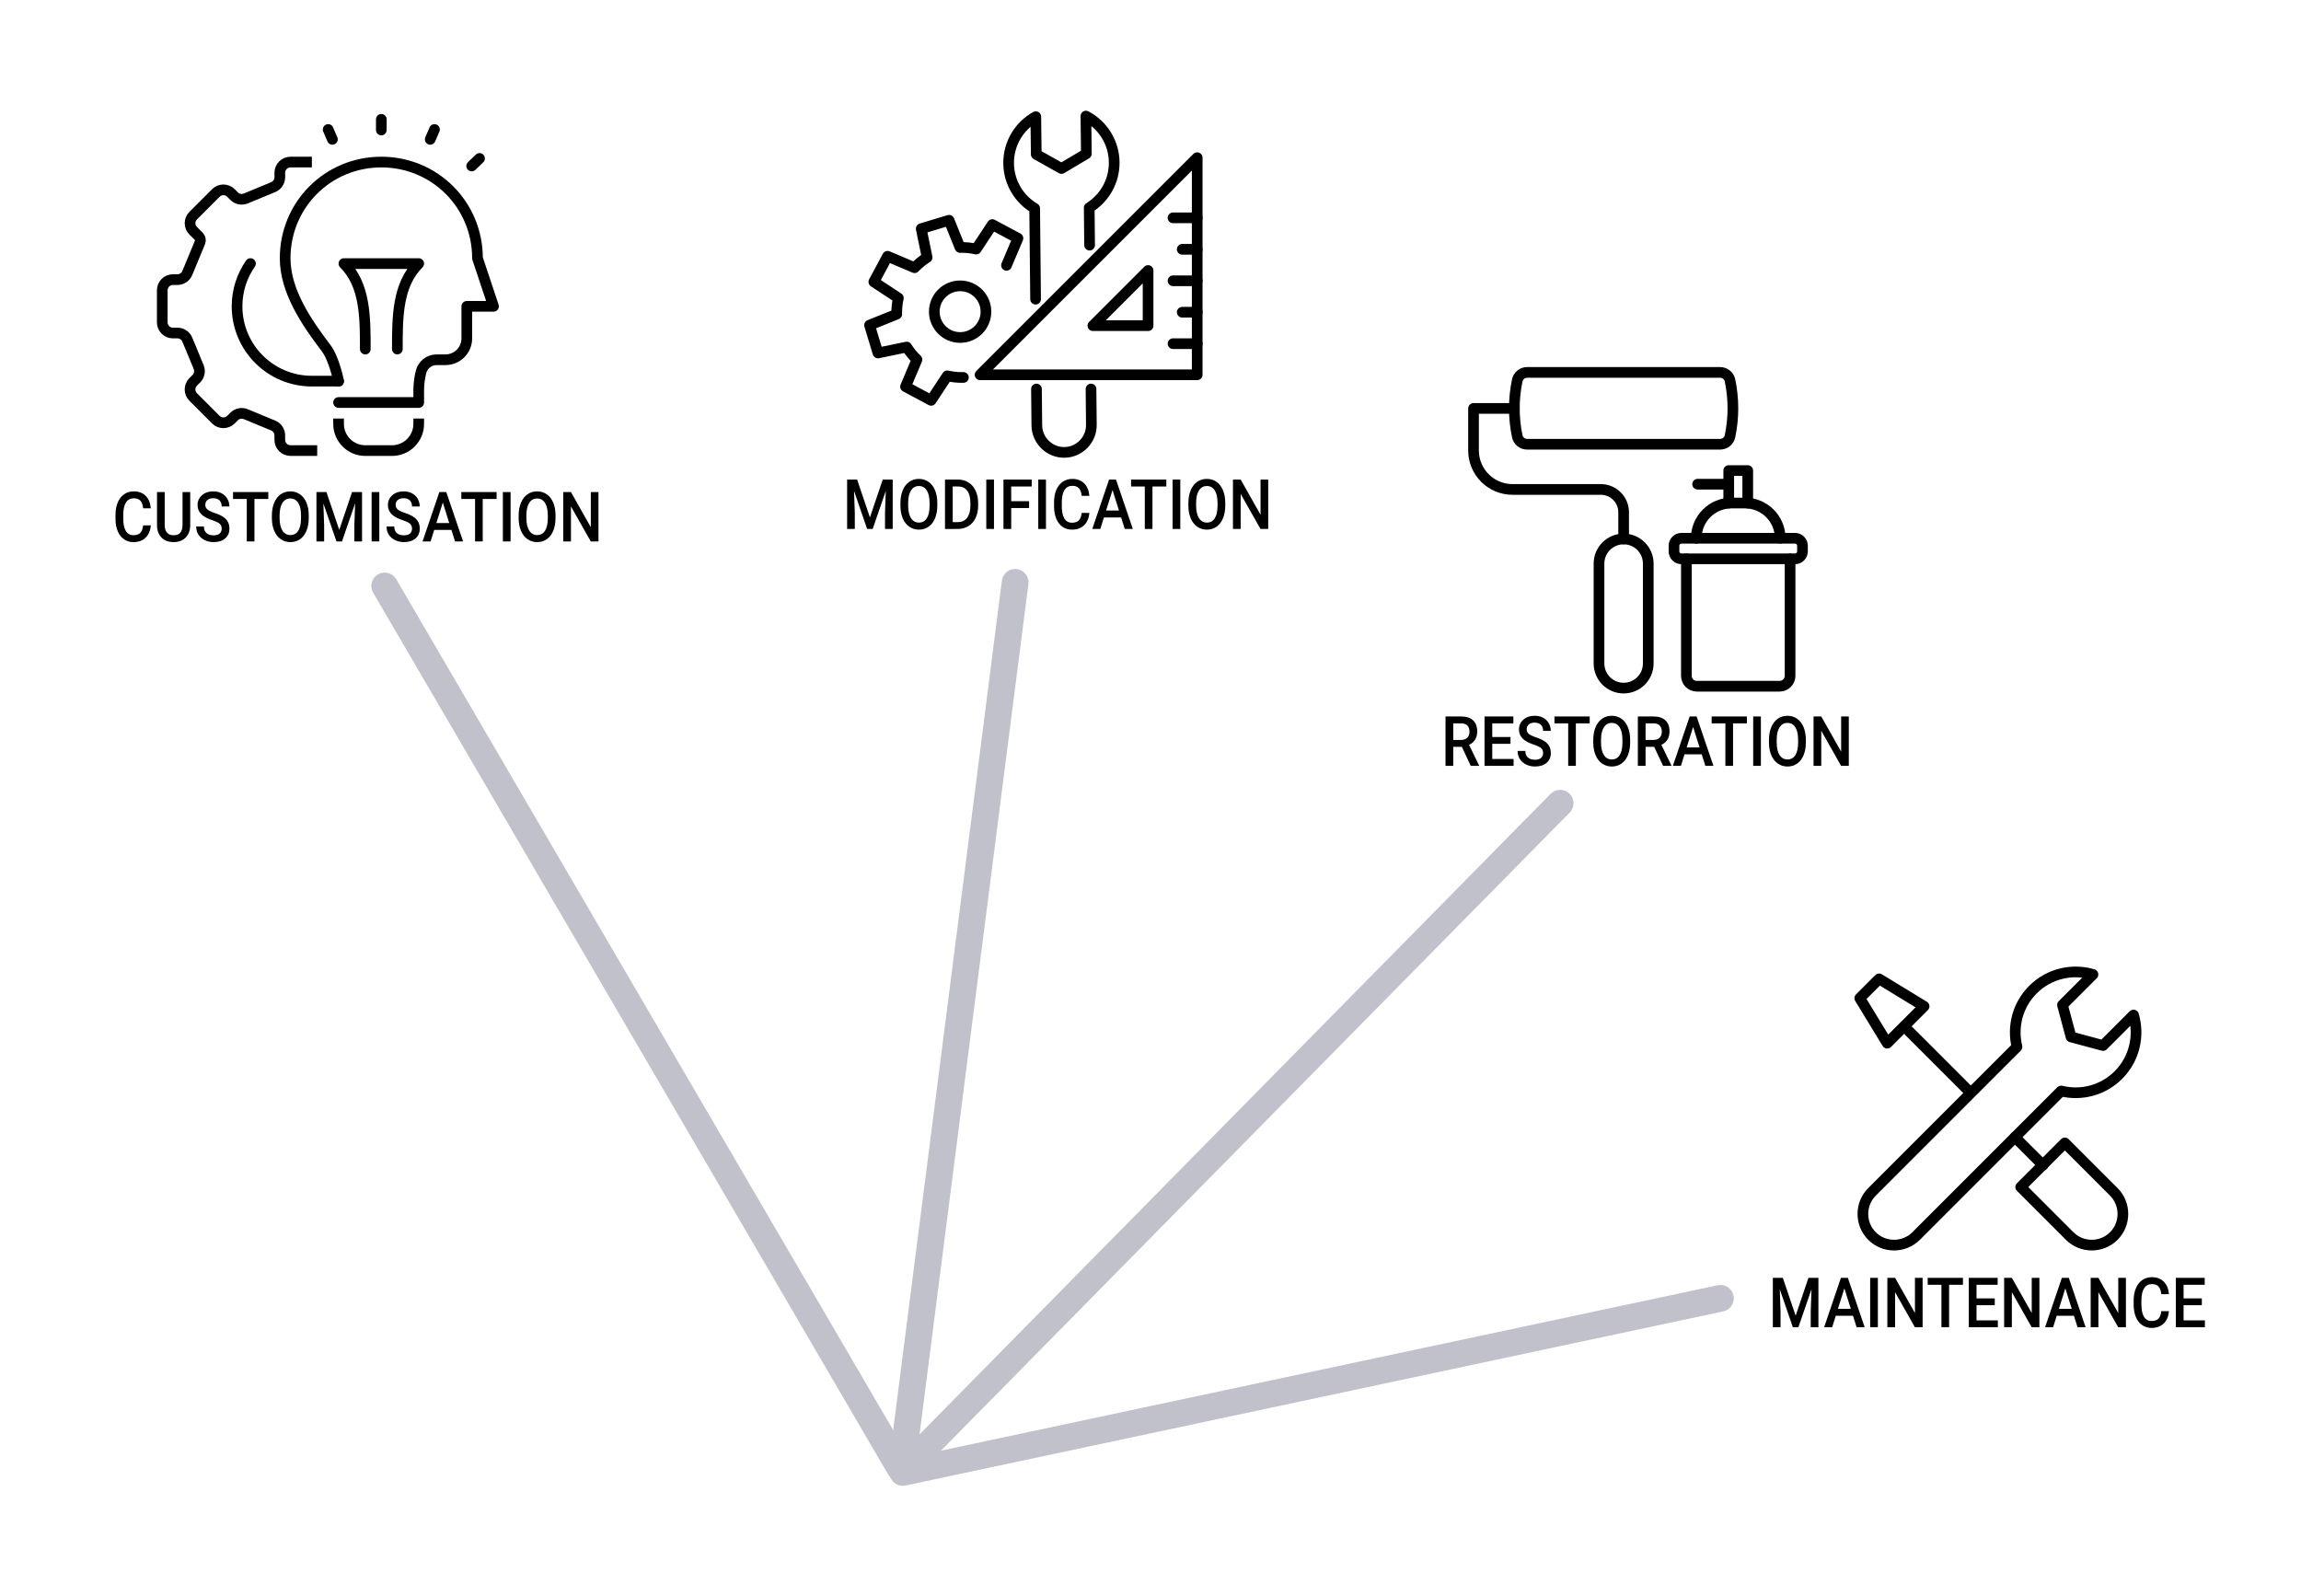 <?xml version="1.0" encoding="utf-8"?>
<!-- Generator: Adobe Illustrator 16.0.0, SVG Export Plug-In . SVG Version: 6.00 Build 0)  -->
<!DOCTYPE svg PUBLIC "-//W3C//DTD SVG 1.1//EN" "http://www.w3.org/Graphics/SVG/1.1/DTD/svg11.dtd">
<svg version="1.1" id="Layer_1" xmlns="http://www.w3.org/2000/svg" xmlns:xlink="http://www.w3.org/1999/xlink" x="0px" y="0px"
	 width="430.667px" height="298.668px" viewBox="0 0 430.667 298.668" enable-background="new 0 0 430.667 298.668"
	 xml:space="preserve">
<g>
	
		<path fill="none" stroke="#000000" stroke-width="2" stroke-linecap="round" stroke-linejoin="round" stroke-miterlimit="22.926" d="
		M391.73,182.383c-3.85-1.149-8.195-0.203-11.236,2.838c-2.903,2.904-3.898,6.994-2.982,10.71l-27.143,27.143
		c-2.266,2.266-2.271,5.99,0,8.262l0,0c2.271,2.271,5.99,2.271,8.262,0l27.143-27.143c3.716,0.915,7.804-0.078,10.711-2.982
		c3.041-3.041,3.986-7.385,2.836-11.236l-3.514,3.516l-2.193,2.189l-2.991-0.802l-2.992-0.802l-0.804-2.992l-0.803-2.994l2.192-2.19
		L391.73,182.383L391.73,182.383z"/>
	
		<path fill="none" stroke="#000000" stroke-width="2" stroke-linecap="round" stroke-linejoin="round" stroke-miterlimit="22.926" d="
		M386.469,213.911l9.162,9.162c2.263,2.262,2.272,5.988,0,8.26l0,0c-2.274,2.273-5.99,2.273-8.262,0l-9.162-9.16L386.469,213.911
		L386.469,213.911z"/>
	
		<line fill="none" stroke="#000000" stroke-width="2" stroke-linecap="round" stroke-linejoin="round" stroke-miterlimit="22.926" x1="357.296" y1="193.001" x2="368.617" y2="204.321"/>
	
		<line fill="none" stroke="#000000" stroke-width="2" stroke-linecap="round" stroke-linejoin="round" stroke-miterlimit="22.926" x1="377.129" y1="212.835" x2="382.38" y2="218.085"/>
	
		<polygon fill="none" stroke="#000000" stroke-width="2" stroke-linecap="round" stroke-linejoin="round" stroke-miterlimit="22.926" points="
		348.085,186.821 351.7,183.208 360.124,188.343 353.22,195.244 348.085,186.821 	"/>
</g>
<g id="creative_idea_1_">
	<g>
		<g>
			
				<line fill="none" stroke="#000000" stroke-width="2" stroke-linecap="round" stroke-linejoin="round" stroke-miterlimit="10" x1="71.37" y1="22.333" x2="71.37" y2="24.333"/>
			
				<line fill="none" stroke="#000000" stroke-width="2" stroke-linecap="round" stroke-linejoin="round" stroke-miterlimit="10" x1="88.284" y1="31.069" x2="89.754" y2="29.655"/>
			
				<line fill="none" stroke="#000000" stroke-width="2" stroke-linecap="round" stroke-linejoin="round" stroke-miterlimit="10" x1="80.524" y1="26.084" x2="81.319" y2="24.236"/>
			
				<line fill="none" stroke="#000000" stroke-width="2" stroke-linecap="round" stroke-linejoin="round" stroke-miterlimit="10" x1="62.216" y1="26.084" x2="61.419" y2="24.236"/>
		</g>
		<path fill="none" stroke="#000000" stroke-width="2" stroke-linecap="round" stroke-linejoin="round" stroke-miterlimit="10" d="
			M63.37,71.333c0,0-0.786-4.146-2.368-6.227c-3.632-4.773-7.632-10.627-7.632-16.774c0-10.005,7.995-18,18-18
			c10.006,0,18,7.995,18,18l3,9h-5v6c0,2.209-1.791,4-4,4h-1.658c-1.376,0-2.576,0.938-2.91,2.271l0,0
			c-0.287,1.148-0.432,2.326-0.432,3.51v2.219h-15"/>
		<path fill="none" stroke="#000000" stroke-width="2" stroke-linecap="round" stroke-linejoin="round" stroke-miterlimit="10" d="
			M68.37,65.333c0-6,0-12-4-16h14c-4,4-4,10-4,16"/>
		<path fill="none" stroke="#000000" stroke-width="2" stroke-linecap="square" stroke-linejoin="round" stroke-miterlimit="10" d="
			M63.37,79.333L63.37,79.333c0,2.762,2.238,5,5,5h5c2.762,0,5-2.238,5-5l0,0"/>
	</g>
	<g>
		<path fill="none" stroke="#000000" stroke-width="2" stroke-linecap="square" stroke-linejoin="round" stroke-miterlimit="10" d="
			M57.37,30.333h-3c-1.104,0-2,0.896-2,2v0.84c0,0.809-0.487,1.538-1.234,1.848l-5.134,2.126c-0.748,0.31-1.607,0.139-2.18-0.434
			l-0.594-0.594c-0.781-0.781-2.048-0.781-2.829,0l-4.243,4.243c-0.78,0.781-0.78,2.047,0,2.829l1.066,1.066
			c0.287,0.286,0.372,0.716,0.217,1.089l-2.382,5.752c-0.31,0.747-1.039,1.234-1.848,1.234h-0.84c-1.104,0-2,0.896-2,2v6
			c0,1.104,0.896,2,2,2h0.84c0.809,0,1.538,0.486,1.848,1.234l2.126,5.135c0.311,0.746,0.139,1.607-0.434,2.18l-0.594,0.594
			c-0.78,0.781-0.78,2.047,0,2.828l4.243,4.242c0.781,0.781,2.048,0.781,2.829,0l0.594-0.594c0.571-0.572,1.432-0.742,2.18-0.434
			l5.134,2.127c0.747,0.309,1.234,1.039,1.234,1.848v0.84c0,1.104,0.896,2,2,2h4"/>
		<path fill="none" stroke="#000000" stroke-width="2" stroke-linecap="round" stroke-linejoin="round" stroke-miterlimit="10" d="
			M46.878,49.333c-1.581,2.268-2.509,5.025-2.509,8c0,7.732,6.269,14,14,14h5"/>
	</g>
</g>
<g>
	<path fill="none" stroke="#000000" stroke-width="2" stroke-linecap="round" stroke-linejoin="round" stroke-miterlimit="10" d="
		M315.633,104.593v21.892c0,1.078,0.873,1.951,1.952,1.951h15.505c1.076,0,1.95-0.873,1.95-1.951v-21.892"/>
	<path fill="none" stroke="#000000" stroke-width="2" stroke-linecap="round" stroke-linejoin="round" stroke-miterlimit="10" d="
		M335.963,104.593h-21.252c-0.771,0-1.398-0.627-1.398-1.4v-1.053c0-0.772,0.627-1.398,1.398-1.398h21.252
		c0.771,0,1.398,0.626,1.398,1.398v1.053C337.362,103.966,336.735,104.593,335.963,104.593z"/>
	<path fill="none" stroke="#000000" stroke-width="2" stroke-linecap="round" stroke-linejoin="round" stroke-miterlimit="10" d="
		M317.484,100.742L317.484,100.742c0-3.642,2.952-6.593,6.594-6.593h2.518c3.643,0,6.593,2.951,6.593,6.593l0,0"/>
	
		<polyline fill="none" stroke="#000000" stroke-width="2" stroke-linecap="round" stroke-linejoin="round" stroke-miterlimit="10" points="
		323.559,94.148 323.559,88.075 327.115,88.075 327.115,94.148 	"/>
	
		<line fill="none" stroke="#000000" stroke-width="2" stroke-linecap="round" stroke-linejoin="round" stroke-miterlimit="10" x1="323.559" y1="90.619" x2="317.732" y2="90.619"/>
	<path fill="none" stroke="#000000" stroke-width="2" stroke-linecap="round" stroke-linejoin="round" stroke-miterlimit="10" d="
		M285.819,83.145h36.137c0.884,0,1.655-0.618,1.838-1.484c0.727-3.455,0.727-7.022,0-10.477c-0.183-0.865-0.954-1.483-1.838-1.483
		h-36.137c-0.886,0-1.656,0.618-1.839,1.483c-0.726,3.455-0.726,7.022,0,10.477C284.163,82.527,284.933,83.145,285.819,83.145z"/>
	<path fill="none" stroke="#000000" stroke-width="2" stroke-linecap="round" stroke-linejoin="round" stroke-miterlimit="10" d="
		M303.888,128.787L303.888,128.787c2.545,0,4.608-2.064,4.608-4.61v-18.691c0-2.546-2.063-4.611-4.608-4.611h-0.002
		c-2.545,0-4.608,2.065-4.608,4.611v18.691C299.278,126.723,301.341,128.787,303.888,128.787z"/>
	<path fill="none" stroke="#000000" stroke-width="2" stroke-linecap="round" stroke-linejoin="round" stroke-miterlimit="10" d="
		M283.436,76.443h-7.643v7.867c0,4.029,3.268,7.296,7.297,7.296h16.532c2.355,0,4.264,1.91,4.264,4.265v5.003"/>
</g>
<g>
	<g>
		
			<polygon fill="none" stroke="#000000" stroke-width="2" stroke-linecap="round" stroke-linejoin="round" stroke-miterlimit="22.926" points="
			224.074,29.511 183.438,70.145 224.074,70.145 224.074,29.511 		"/>
		
			<polygon fill="none" stroke="#000000" stroke-width="2" stroke-linecap="round" stroke-linejoin="round" stroke-miterlimit="22.926" points="
			214.881,50.626 204.553,60.953 214.881,60.953 214.881,50.626 		"/>
		
			<line fill="none" stroke="#000000" stroke-width="2" stroke-linecap="round" stroke-linejoin="round" stroke-miterlimit="22.926" x1="224.072" y1="64.326" x2="219.55" y2="64.326"/>
		
			<line fill="none" stroke="#000000" stroke-width="2" stroke-linecap="round" stroke-linejoin="round" stroke-miterlimit="22.926" x1="224.072" y1="58.436" x2="221.27" y2="58.436"/>
		
			<line fill="none" stroke="#000000" stroke-width="2" stroke-linecap="round" stroke-linejoin="round" stroke-miterlimit="22.926" x1="224.072" y1="52.549" x2="219.55" y2="52.549"/>
		
			<line fill="none" stroke="#000000" stroke-width="2" stroke-linecap="round" stroke-linejoin="round" stroke-miterlimit="22.926" x1="224.072" y1="46.66" x2="221.27" y2="46.66"/>
		
			<line fill="none" stroke="#000000" stroke-width="2" stroke-linecap="round" stroke-linejoin="round" stroke-miterlimit="22.926" x1="224.072" y1="40.772" x2="219.55" y2="40.772"/>
		<g>
			
				<path fill="none" stroke="#000000" stroke-width="2" stroke-linecap="round" stroke-linejoin="round" stroke-miterlimit="22.926" d="
				M203.934,45.882l-0.07-7.009c2.842-1.765,4.715-4.927,4.674-8.517c-0.046-3.756-2.185-7-5.295-8.63l0.054,4.341l0.031,2.708
				l-2.329,1.381l-2.324,1.382l-2.363-1.325l-2.361-1.324l-0.033-2.709l-0.051-4.341c-3.07,1.705-5.129,4.998-5.085,8.755
				c0.044,3.589,1.993,6.708,4.874,8.403l0.17,16.996"/>
			
				<path fill="none" stroke="#000000" stroke-width="2" stroke-linecap="round" stroke-linejoin="round" stroke-miterlimit="22.926" d="
				M193.991,72.81l0.067,6.817c0.035,2.8,2.358,5.077,5.167,5.043c2.806-0.032,5.076-2.358,5.041-5.165l-0.065-6.695"/>
		</g>
	</g>
	<g>
		
			<path fill="none" stroke="#000000" stroke-width="2" stroke-linecap="round" stroke-linejoin="round" stroke-miterlimit="22.926" d="
			M180.317,70.643c-1.026,0.027-2.04-0.074-3.021-0.3l-3.021,4.586l0,0l-4.793-2.567l2.144-5.059
			c-0.73-0.69-1.378-1.477-1.924-2.348l-5.38,1.108l-1.574-5.205l5.093-2.061c-0.028-1.026,0.076-2.042,0.301-3.021l-4.589-3.022
			l2.566-4.792l5.059,2.143c0.691-0.73,1.478-1.379,2.349-1.923l-1.107-5.382l5.207-1.574l2.06,5.091
			c1.026-0.027,2.041,0.078,3.022,0.302l3.02-4.587l4.795,2.568l-2.144,5.057"/>
		
			<circle fill="none" stroke="#000000" stroke-width="2" stroke-linecap="round" stroke-linejoin="round" stroke-miterlimit="22.926" cx="179.702" cy="58.332" r="4.833"/>
	</g>
</g>
<g>
	<path d="M28.228,98.326c-0.083,0.986-0.411,1.755-0.982,2.308c-0.571,0.552-1.331,0.828-2.279,0.828
		c-0.663,0-1.247-0.175-1.751-0.523c-0.505-0.35-0.895-0.846-1.168-1.489c-0.274-0.643-0.417-1.39-0.429-2.241v-0.863
		c0-0.872,0.139-1.64,0.417-2.304c0.278-0.665,0.677-1.176,1.197-1.536c0.52-0.36,1.121-0.54,1.802-0.54
		c0.918,0,1.657,0.276,2.217,0.828c0.56,0.553,0.885,1.334,0.977,2.346h-1.439c-0.068-0.665-0.243-1.144-0.523-1.438
		c-0.28-0.294-0.69-0.441-1.231-0.441c-0.628,0-1.111,0.255-1.448,0.766s-0.509,1.259-0.517,2.246v0.819
		c0,1,0.161,1.762,0.483,2.288c0.322,0.525,0.793,0.788,1.414,0.788c0.567,0,0.994-0.142,1.279-0.425s0.467-0.755,0.543-1.416
		H28.228z"/>
	<path d="M35.604,92.093v6.176c0,0.982-0.283,1.759-0.848,2.333c-0.566,0.574-1.319,0.86-2.26,0.86
		c-0.952,0-1.708-0.282-2.268-0.848c-0.56-0.564-0.84-1.349-0.84-2.352v-6.17h1.44v6.183c0,0.618,0.141,1.09,0.423,1.416
		c0.282,0.326,0.697,0.489,1.245,0.489c1.112,0,1.668-0.652,1.668-1.955v-6.132H35.604z"/>
	<path d="M41.493,98.955c0-0.406-0.128-0.719-0.385-0.939c-0.257-0.22-0.721-0.442-1.391-0.667c-0.67-0.224-1.204-0.474-1.6-0.749
		c-0.758-0.529-1.137-1.219-1.137-2.069c0-0.745,0.273-1.358,0.82-1.841s1.256-0.724,2.128-0.724c0.579,0,1.095,0.119,1.548,0.355
		s0.81,0.574,1.068,1.013c0.259,0.438,0.389,0.923,0.389,1.457h-1.44c0-0.482-0.136-0.86-0.408-1.133
		c-0.272-0.272-0.662-0.409-1.168-0.409c-0.472,0-0.839,0.112-1.1,0.336c-0.261,0.224-0.392,0.538-0.392,0.939
		c0,0.338,0.141,0.621,0.423,0.847c0.282,0.227,0.747,0.447,1.394,0.66c0.647,0.214,1.167,0.457,1.56,0.73
		c0.392,0.272,0.68,0.586,0.863,0.939c0.183,0.353,0.274,0.767,0.274,1.241c0,0.77-0.266,1.383-0.797,1.837
		c-0.531,0.455-1.252,0.683-2.162,0.683c-0.602,0-1.155-0.124-1.66-0.371c-0.505-0.248-0.897-0.589-1.177-1.025
		c-0.28-0.436-0.42-0.944-0.42-1.523h1.445c0,0.525,0.156,0.931,0.468,1.219c0.312,0.288,0.76,0.432,1.343,0.432
		c0.502,0,0.88-0.113,1.134-0.34C41.367,99.626,41.493,99.327,41.493,98.955z"/>
	<path d="M50.217,93.388h-2.594v7.947H46.19v-7.947h-2.571v-1.295h6.599V93.388z"/>
	<path d="M57.787,96.955c0,0.906-0.141,1.7-0.423,2.384c-0.282,0.683-0.685,1.208-1.208,1.574c-0.524,0.366-1.126,0.549-1.808,0.549
		c-0.674,0-1.275-0.183-1.803-0.549c-0.527-0.366-0.935-0.888-1.223-1.565s-0.433-1.458-0.437-2.342v-0.521
		c0-0.901,0.144-1.697,0.432-2.387s0.693-1.218,1.217-1.584c0.523-0.366,1.125-0.549,1.802-0.549s1.279,0.181,1.803,0.543
		c0.523,0.361,0.928,0.882,1.214,1.562c0.286,0.679,0.43,1.469,0.434,2.371V96.955z M56.341,96.473c0-1.024-0.174-1.809-0.523-2.355
		c-0.348-0.546-0.842-0.819-1.482-0.819c-0.625,0-1.113,0.272-1.465,0.815c-0.352,0.544-0.532,1.313-0.54,2.308v0.533
		c0,1.016,0.178,1.801,0.534,2.355c0.356,0.554,0.851,0.832,1.483,0.832c0.64,0,1.132-0.271,1.477-0.812s0.517-1.333,0.517-2.374
		V96.473z"/>
	<path d="M61.1,92.093l2.399,7.084l2.394-7.084h1.868v9.242h-1.439v-3.047l0.143-4.075l-2.457,7.122h-1.034l-2.451-7.116
		l0.143,4.069v3.047h-1.439v-9.242H61.1z"/>
	<path d="M70.995,101.335h-1.44v-9.242h1.44V101.335z"/>
	<path d="M77.119,98.955c0-0.406-0.128-0.719-0.385-0.939c-0.257-0.22-0.721-0.442-1.391-0.667c-0.67-0.224-1.204-0.474-1.6-0.749
		c-0.758-0.529-1.137-1.219-1.137-2.069c0-0.745,0.273-1.358,0.82-1.841s1.256-0.724,2.128-0.724c0.579,0,1.095,0.119,1.548,0.355
		s0.81,0.574,1.068,1.013c0.259,0.438,0.389,0.923,0.389,1.457h-1.44c0-0.482-0.136-0.86-0.408-1.133
		c-0.272-0.272-0.662-0.409-1.168-0.409c-0.472,0-0.839,0.112-1.1,0.336c-0.261,0.224-0.392,0.538-0.392,0.939
		c0,0.338,0.141,0.621,0.423,0.847c0.282,0.227,0.747,0.447,1.394,0.66c0.647,0.214,1.167,0.457,1.56,0.73
		c0.392,0.272,0.68,0.586,0.863,0.939c0.183,0.353,0.274,0.767,0.274,1.241c0,0.77-0.266,1.383-0.797,1.837
		c-0.531,0.455-1.252,0.683-2.162,0.683c-0.602,0-1.155-0.124-1.66-0.371c-0.505-0.248-0.897-0.589-1.177-1.025
		c-0.28-0.436-0.42-0.944-0.42-1.523h1.445c0,0.525,0.156,0.931,0.468,1.219c0.312,0.288,0.76,0.432,1.343,0.432
		c0.502,0,0.88-0.113,1.134-0.34C76.992,99.626,77.119,99.327,77.119,98.955z"/>
	<path d="M84.489,99.183h-3.222l-0.674,2.152H79.09l3.142-9.242h1.297l3.147,9.242h-1.508L84.489,99.183z M81.672,97.888h2.411
		l-1.205-3.834L81.672,97.888z"/>
	<path d="M92.944,93.388H90.35v7.947h-1.434v-7.947h-2.571v-1.295h6.599V93.388z"/>
	<path d="M95.561,101.335h-1.44v-9.242h1.44V101.335z"/>
	<path d="M103.975,96.955c0,0.906-0.141,1.7-0.423,2.384c-0.282,0.683-0.685,1.208-1.208,1.574
		c-0.524,0.366-1.126,0.549-1.808,0.549c-0.674,0-1.275-0.183-1.803-0.549c-0.527-0.366-0.935-0.888-1.223-1.565
		s-0.433-1.458-0.437-2.342v-0.521c0-0.901,0.144-1.697,0.432-2.387s0.693-1.218,1.217-1.584c0.523-0.366,1.125-0.549,1.802-0.549
		s1.279,0.181,1.803,0.543c0.523,0.361,0.928,0.882,1.214,1.562c0.286,0.679,0.43,1.469,0.434,2.371V96.955z M102.53,96.473
		c0-1.024-0.174-1.809-0.523-2.355c-0.348-0.546-0.842-0.819-1.482-0.819c-0.625,0-1.113,0.272-1.465,0.815
		c-0.352,0.544-0.532,1.313-0.54,2.308v0.533c0,1.016,0.178,1.801,0.534,2.355c0.356,0.554,0.851,0.832,1.483,0.832
		c0.64,0,1.132-0.271,1.477-0.812s0.517-1.333,0.517-2.374V96.473z"/>
	<path d="M112.013,101.335h-1.445l-3.708-6.557v6.557h-1.445v-9.242h1.445l3.719,6.583v-6.583h1.434V101.335z"/>
</g>
<g>
	<g>
		<path d="M160.422,89.759l2.399,7.084l2.394-7.084h1.868v9.242h-1.439v-3.047l0.143-4.075l-2.457,7.122h-1.034l-2.451-7.116
			l0.143,4.069v3.047h-1.439v-9.242H160.422z"/>
		<path d="M175.43,94.621c0,0.906-0.141,1.7-0.423,2.384c-0.282,0.683-0.685,1.208-1.208,1.574
			c-0.524,0.366-1.126,0.549-1.808,0.549c-0.674,0-1.275-0.183-1.803-0.549c-0.527-0.366-0.935-0.888-1.223-1.565
			s-0.433-1.458-0.437-2.342v-0.521c0-0.901,0.144-1.697,0.432-2.387s0.693-1.218,1.217-1.584c0.523-0.366,1.125-0.549,1.802-0.549
			s1.279,0.181,1.803,0.543c0.523,0.361,0.928,0.882,1.214,1.562c0.286,0.679,0.43,1.469,0.434,2.371V94.621z M173.984,94.139
			c0-1.024-0.174-1.809-0.523-2.355c-0.348-0.546-0.842-0.819-1.482-0.819c-0.625,0-1.113,0.272-1.465,0.815
			c-0.352,0.544-0.532,1.313-0.54,2.308v0.533c0,1.016,0.178,1.801,0.534,2.355c0.356,0.554,0.851,0.832,1.483,0.832
			c0.64,0,1.132-0.271,1.477-0.812s0.517-1.333,0.517-2.374V94.139z"/>
		<path d="M176.87,99.001v-9.242h2.457c0.735,0,1.387,0.182,1.957,0.546s1.01,0.88,1.322,1.549c0.312,0.668,0.469,1.435,0.469,2.298
			v0.463c0,0.876-0.157,1.646-0.471,2.311c-0.314,0.665-0.762,1.176-1.343,1.536c-0.581,0.36-1.247,0.54-1.997,0.54H176.87z
			 M178.315,91.054v6.665h0.942c0.758,0,1.34-0.264,1.746-0.79c0.405-0.527,0.612-1.284,0.62-2.27v-0.514
			c0-1.003-0.196-1.769-0.588-2.298c-0.393-0.529-0.962-0.793-1.708-0.793H178.315z"/>
		<path d="M186.039,99.001h-1.44v-9.242h1.44V99.001z"/>
		<path d="M192.608,95.084h-3.348v3.917h-1.445v-9.242h5.284v1.295h-3.839v2.749h3.348V95.084z"/>
		<path d="M195.768,99.001h-1.44v-9.242h1.44V99.001z"/>
		<path d="M203.891,95.992c-0.083,0.986-0.411,1.755-0.982,2.308c-0.571,0.552-1.331,0.828-2.279,0.828
			c-0.663,0-1.247-0.175-1.751-0.523c-0.505-0.35-0.895-0.846-1.168-1.489c-0.275-0.643-0.418-1.39-0.43-2.241v-0.863
			c0-0.872,0.14-1.64,0.418-2.304c0.277-0.665,0.677-1.176,1.197-1.536c0.52-0.36,1.12-0.54,1.802-0.54
			c0.918,0,1.657,0.276,2.217,0.828c0.56,0.553,0.886,1.334,0.977,2.346h-1.439c-0.068-0.665-0.243-1.144-0.522-1.438
			c-0.28-0.294-0.691-0.441-1.231-0.441c-0.628,0-1.111,0.255-1.448,0.766s-0.51,1.259-0.518,2.246v0.819
			c0,1,0.162,1.762,0.483,2.288c0.321,0.525,0.793,0.788,1.414,0.788c0.567,0,0.993-0.142,1.279-0.425s0.467-0.755,0.543-1.416
			H203.891z"/>
		<path d="M209.838,96.849h-3.222l-0.674,2.152h-1.503l3.142-9.242h1.297l3.148,9.242h-1.509L209.838,96.849z M207.022,95.554h2.411
			l-1.205-3.834L207.022,95.554z"/>
		<path d="M218.293,91.054H215.7v7.947h-1.434v-7.947h-2.571v-1.295h6.599V91.054z"/>
		<path d="M220.91,99.001h-1.439v-9.242h1.439V99.001z"/>
		<path d="M229.326,94.621c0,0.906-0.142,1.7-0.424,2.384c-0.281,0.683-0.684,1.208-1.207,1.574
			c-0.524,0.366-1.127,0.549-1.809,0.549c-0.674,0-1.275-0.183-1.803-0.549c-0.527-0.366-0.936-0.888-1.223-1.565
			s-0.434-1.458-0.438-2.342v-0.521c0-0.901,0.145-1.697,0.432-2.387c0.288-0.69,0.693-1.218,1.217-1.584
			c0.523-0.366,1.125-0.549,1.803-0.549s1.279,0.181,1.803,0.543c0.523,0.361,0.928,0.882,1.214,1.562
			c0.286,0.679,0.431,1.469,0.435,2.371V94.621z M227.88,94.139c0-1.024-0.175-1.809-0.523-2.355
			c-0.348-0.546-0.842-0.819-1.482-0.819c-0.625,0-1.113,0.272-1.465,0.815c-0.353,0.544-0.533,1.313-0.54,2.308v0.533
			c0,1.016,0.178,1.801,0.534,2.355c0.355,0.554,0.85,0.832,1.482,0.832c0.64,0,1.132-0.271,1.477-0.812s0.518-1.333,0.518-2.374
			V94.139z"/>
		<path d="M237.363,99.001h-1.445l-3.707-6.557v6.557h-1.445v-9.242h1.445l3.719,6.583v-6.583h1.434V99.001z"/>
	</g>
</g>
<g>
	<g>
		<path d="M273.607,139.781h-1.61v3.555h-1.445v-9.242h2.925c0.96,0,1.7,0.239,2.222,0.718c0.522,0.479,0.783,1.171,0.783,2.078
			c0,0.618-0.135,1.136-0.403,1.553s-0.643,0.738-1.122,0.962l1.868,3.849v0.083h-1.548L273.607,139.781z M271.997,138.486h1.485
			c0.487,0,0.868-0.137,1.143-0.409c0.273-0.273,0.411-0.646,0.411-1.121c0-0.495-0.127-0.878-0.38-1.149
			c-0.254-0.271-0.632-0.411-1.134-0.419h-1.525V138.486z"/>
		<path d="M282.713,139.209h-3.416v2.844h3.993v1.282h-5.438v-9.242h5.398v1.295h-3.953v2.552h3.416V139.209z"/>
		<path d="M288.815,140.955c0-0.406-0.129-0.719-0.386-0.939s-0.721-0.442-1.391-0.667c-0.671-0.224-1.204-0.474-1.6-0.749
			c-0.759-0.529-1.138-1.219-1.138-2.069c0-0.745,0.273-1.358,0.82-1.841c0.546-0.482,1.256-0.724,2.128-0.724
			c0.579,0,1.095,0.119,1.548,0.355s0.81,0.574,1.068,1.013c0.259,0.438,0.389,0.923,0.389,1.457h-1.439
			c0-0.482-0.137-0.86-0.408-1.133c-0.272-0.272-0.662-0.409-1.169-0.409c-0.472,0-0.839,0.112-1.1,0.336s-0.392,0.538-0.392,0.939
			c0,0.338,0.142,0.621,0.423,0.847c0.282,0.227,0.747,0.447,1.395,0.66c0.647,0.214,1.167,0.457,1.56,0.73
			c0.392,0.272,0.68,0.586,0.862,0.939c0.183,0.353,0.274,0.767,0.274,1.241c0,0.77-0.266,1.383-0.797,1.837
			c-0.531,0.455-1.252,0.683-2.162,0.683c-0.603,0-1.155-0.124-1.66-0.371c-0.505-0.248-0.896-0.589-1.177-1.025
			s-0.42-0.944-0.42-1.523h1.445c0,0.525,0.156,0.931,0.469,1.219s0.76,0.432,1.343,0.432c0.502,0,0.88-0.113,1.134-0.34
			C288.688,141.627,288.815,141.328,288.815,140.955z"/>
		<path d="M297.539,135.388h-2.594v7.947h-1.434v-7.947h-2.571v-1.295h6.599V135.388z"/>
		<path d="M305.108,138.956c0,0.906-0.141,1.7-0.423,2.384c-0.281,0.683-0.685,1.208-1.208,1.574
			c-0.523,0.366-1.126,0.549-1.808,0.549c-0.675,0-1.275-0.183-1.803-0.549c-0.527-0.366-0.936-0.888-1.223-1.565
			c-0.288-0.677-0.434-1.458-0.438-2.342v-0.521c0-0.901,0.145-1.697,0.432-2.387c0.288-0.69,0.693-1.218,1.217-1.584
			c0.523-0.366,1.125-0.549,1.803-0.549s1.278,0.181,1.803,0.543c0.523,0.361,0.928,0.882,1.214,1.562
			c0.285,0.679,0.43,1.469,0.434,2.371V138.956z M303.663,138.473c0-1.024-0.174-1.809-0.522-2.355s-0.843-0.819-1.482-0.819
			c-0.625,0-1.113,0.272-1.466,0.815c-0.352,0.544-0.532,1.313-0.539,2.308v0.533c0,1.016,0.178,1.801,0.533,2.355
			c0.356,0.554,0.851,0.832,1.483,0.832c0.64,0,1.132-0.271,1.477-0.812s0.517-1.333,0.517-2.374V138.473z"/>
		<path d="M309.604,139.781h-1.61v3.555h-1.445v-9.242h2.925c0.96,0,1.7,0.239,2.222,0.718c0.522,0.479,0.783,1.171,0.783,2.078
			c0,0.618-0.135,1.136-0.403,1.553s-0.643,0.738-1.122,0.962l1.868,3.849v0.083h-1.548L309.604,139.781z M307.994,138.486h1.485
			c0.487,0,0.868-0.137,1.143-0.409c0.273-0.273,0.411-0.646,0.411-1.121c0-0.495-0.127-0.878-0.38-1.149
			c-0.254-0.271-0.632-0.411-1.134-0.419h-1.525V138.486z"/>
		<path d="M318.504,141.184h-3.222l-0.674,2.152h-1.503l3.143-9.242h1.297l3.147,9.242h-1.509L318.504,141.184z M315.688,139.889
			h2.411l-1.205-3.834L315.688,139.889z"/>
		<path d="M326.959,135.388h-2.594v7.947h-1.434v-7.947h-2.571v-1.295h6.599V135.388z"/>
		<path d="M329.577,143.335h-1.44v-9.242h1.44V143.335z"/>
		<path d="M337.992,138.956c0,0.906-0.142,1.7-0.423,2.384c-0.282,0.683-0.685,1.208-1.208,1.574
			c-0.524,0.366-1.127,0.549-1.809,0.549c-0.674,0-1.275-0.183-1.803-0.549c-0.527-0.366-0.935-0.888-1.223-1.565
			c-0.287-0.677-0.433-1.458-0.437-2.342v-0.521c0-0.901,0.144-1.697,0.432-2.387c0.287-0.69,0.692-1.218,1.217-1.584
			c0.523-0.366,1.124-0.549,1.802-0.549s1.279,0.181,1.803,0.543c0.523,0.361,0.929,0.882,1.214,1.562
			c0.286,0.679,0.431,1.469,0.435,2.371V138.956z M336.546,138.473c0-1.024-0.175-1.809-0.523-2.355
			c-0.348-0.546-0.842-0.819-1.482-0.819c-0.624,0-1.112,0.272-1.465,0.815c-0.353,0.544-0.532,1.313-0.54,2.308v0.533
			c0,1.016,0.178,1.801,0.534,2.355s0.851,0.832,1.482,0.832c0.64,0,1.132-0.271,1.477-0.812s0.518-1.333,0.518-2.374V138.473z"/>
		<path d="M346.03,143.335h-1.445l-3.708-6.557v6.557h-1.445v-9.242h1.445l3.719,6.583v-6.583h1.435V143.335z"/>
	</g>
</g>
<g>
	<g>
		<path d="M333.685,239.166l2.399,7.084l2.395-7.084h1.867v9.242h-1.439v-3.047l0.144-4.076l-2.457,7.123h-1.034l-2.45-7.116
			l0.143,4.069v3.047h-1.439v-9.242H333.685z"/>
		<path d="M346.814,246.256h-3.223l-0.674,2.152h-1.502l3.142-9.242h1.297l3.147,9.242h-1.508L346.814,246.256z M343.998,244.961
			h2.41l-1.205-3.834L343.998,244.961z"/>
		<path d="M351.47,248.408h-1.44v-9.242h1.44V248.408z"/>
		<path d="M359.844,248.408h-1.445l-3.707-6.558v6.558h-1.445v-9.242h1.445l3.719,6.582v-6.582h1.434V248.408z"/>
		<path d="M367.397,240.461h-2.594v7.947h-1.434v-7.947h-2.571v-1.295h6.599V240.461z"/>
		<path d="M373.35,244.281h-3.416v2.844h3.993v1.283h-5.438v-9.242h5.398v1.295h-3.953v2.551h3.416V244.281z"/>
		<path d="M381.703,248.408h-1.445l-3.708-6.558v6.558h-1.445v-9.242h1.445l3.719,6.582v-6.582h1.435V248.408z"/>
		<path d="M388.169,246.256h-3.223l-0.674,2.152h-1.502l3.142-9.242h1.297l3.147,9.242h-1.508L388.169,246.256z M385.353,244.961
			h2.41l-1.205-3.834L385.353,244.961z"/>
		<path d="M397.898,248.408h-1.445l-3.707-6.558v6.558H391.3v-9.242h1.445l3.719,6.582v-6.582h1.434V248.408z"/>
		<path d="M405.954,245.398c-0.084,0.986-0.411,1.756-0.982,2.309c-0.571,0.551-1.331,0.828-2.279,0.828
			c-0.663,0-1.247-0.176-1.751-0.523c-0.505-0.35-0.895-0.846-1.169-1.489s-0.417-1.39-0.429-2.241v-0.863
			c0-0.871,0.14-1.639,0.418-2.304c0.277-0.665,0.677-1.177,1.196-1.536s1.121-0.539,1.803-0.539c0.918,0,1.656,0.275,2.217,0.828
			c0.56,0.553,0.885,1.334,0.977,2.346h-1.439c-0.068-0.665-0.243-1.145-0.523-1.438c-0.279-0.295-0.69-0.441-1.23-0.441
			c-0.629,0-1.111,0.255-1.448,0.766c-0.337,0.51-0.51,1.259-0.518,2.246v0.818c0,1,0.161,1.763,0.483,2.288
			c0.321,0.524,0.793,0.788,1.414,0.788c0.567,0,0.993-0.143,1.279-0.426c0.285-0.283,0.467-0.756,0.543-1.416H405.954z"/>
		<path d="M412.106,244.281h-3.416v2.844h3.993v1.283h-5.438v-9.242h5.398v1.295h-3.953v2.551h3.416V244.281z"/>
	</g>
</g>
<line fill="none" stroke="#C0C1CA" stroke-width="5" stroke-linecap="round" stroke-miterlimit="10" x1="72" y1="109.667" x2="168.369" y2="274.667"/>
<line fill="none" stroke="#C0C1CA" stroke-width="5" stroke-linecap="round" stroke-miterlimit="10" x1="190" y1="109" x2="168.773" y2="274.804"/>
<line fill="none" stroke="#C0C1CA" stroke-width="5" stroke-linecap="round" stroke-miterlimit="10" x1="292" y1="150.333" x2="169.012" y2="275.157"/>
<line fill="none" stroke="#C0C1CA" stroke-width="5" stroke-linecap="round" stroke-miterlimit="10" x1="322" y1="243" x2="168.986" y2="275.584"/>
</svg>
